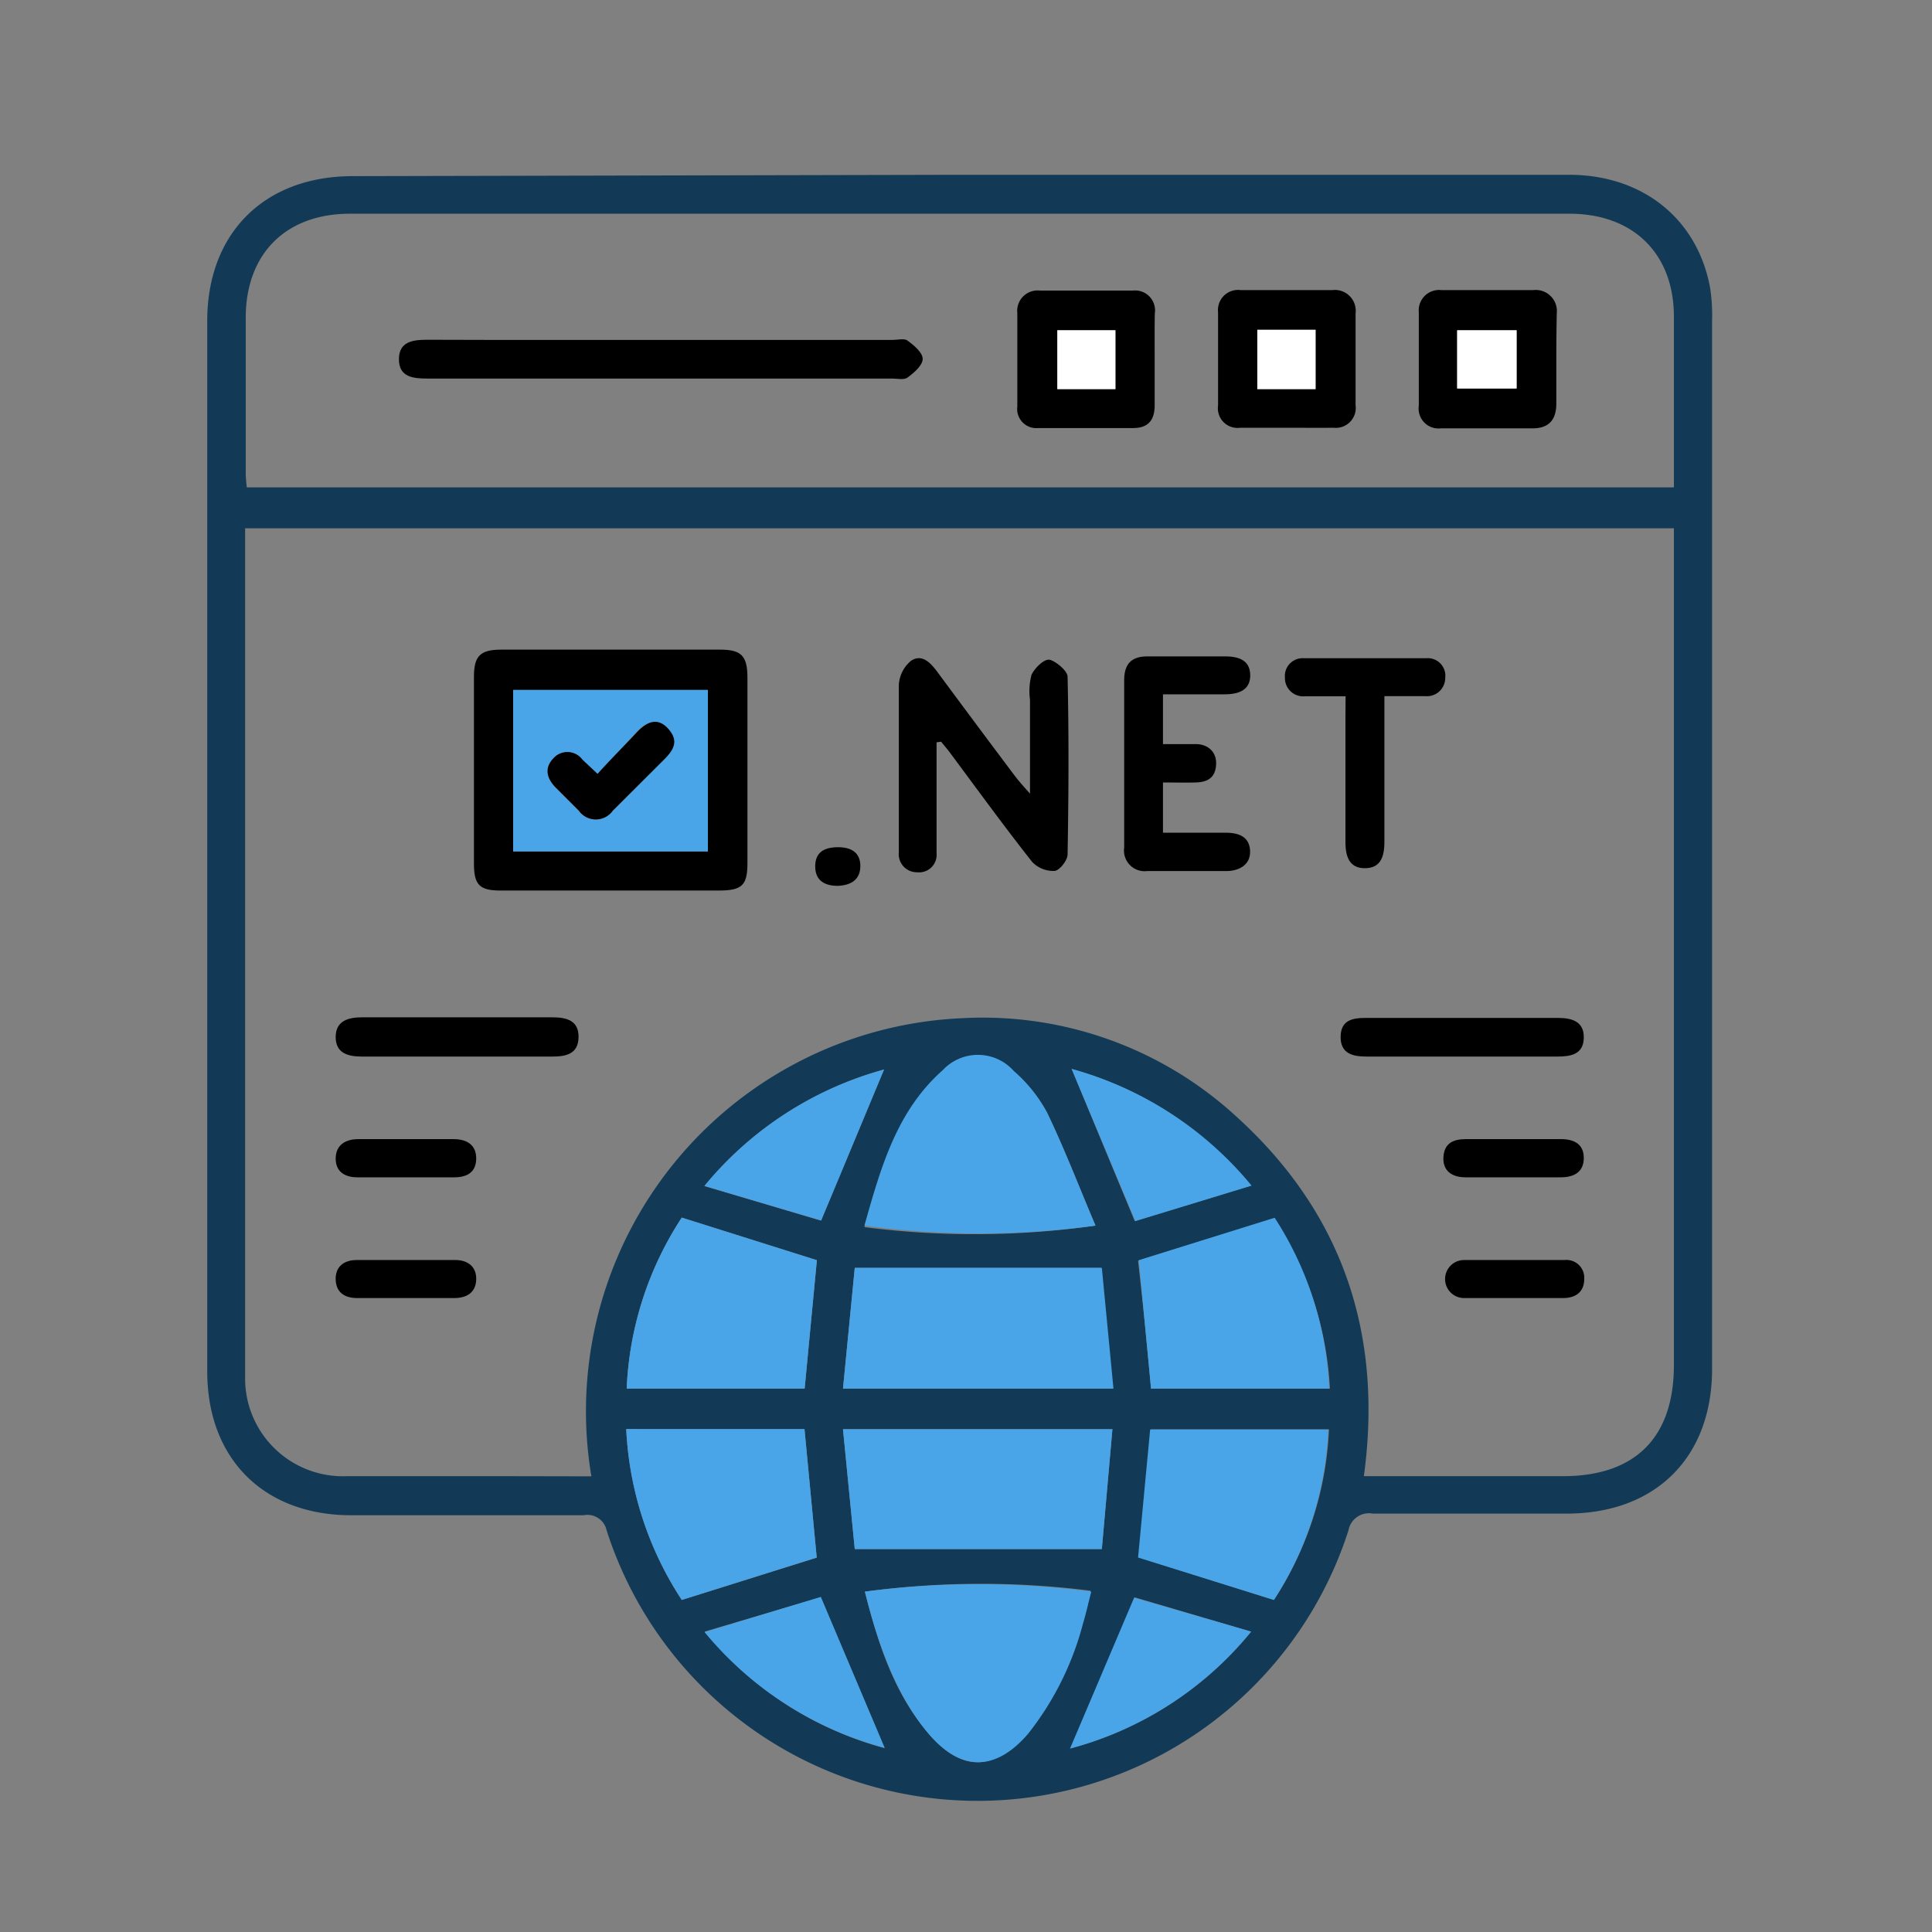 <svg xmlns="http://www.w3.org/2000/svg" id="Layer_1" data-name="Layer 1" viewBox="0 0 128 128"><rect x="0" y="0" width="128" height="128" fill="#808080" stroke="none"/><defs><style>.cls-1{fill:#123a56;}.cls-2{fill:#49a5e7;}.cls-3{fill:#fff;}</style></defs><path class="cls-1" d="M63.55,11.58q20.19,0,40.4,0c4.88,0,8.51,2.92,9.35,7.49a11.78,11.78,0,0,1,.13,2.14q0,34.74,0,69.48c0,5.87-3.74,9.58-9.61,9.59-4.29,0-8.58,0-12.87,0a1.38,1.38,0,0,0-1.61,1.11,25.81,25.81,0,0,1-49.15,0,1.3,1.3,0,0,0-1.53-1q-7.7,0-15.38,0c-5.8,0-9.55-3.74-9.55-9.53q0-34.8,0-69.6c0-5.82,3.79-9.59,9.64-9.59ZM39.18,97.81A26.07,26.07,0,0,1,63.7,67.46,24.82,24.82,0,0,1,81.94,74c7,6.36,9.7,14.36,8.42,23.8h13.19c4.79,0,7.35-2.56,7.35-7.36q0-27,0-54V35H16.24V90.19c0,.32,0,.64,0,1A6.48,6.48,0,0,0,23,97.8c3.61,0,7.23,0,10.84,0ZM16.35,32.29H110.9c0-3.85,0-7.58,0-11.31,0-4.19-2.71-6.82-6.91-6.82H23.18c-4.21,0-6.86,2.61-6.9,6.81,0,3.46,0,6.91,0,10.37C16.28,31.65,16.32,32,16.35,32.29ZM73.7,94.69H55.85l.78,7.94H73ZM55.85,92H73.72c-.27-2.79-.53-5.49-.77-8H56.63Zm1.45,13.44c.87,3.47,1.92,6.69,4.17,9.36s4.44,2.54,6.6,0a19.83,19.83,0,0,0,3.63-7.29c.2-.66.35-1.34.55-2.12A57.55,57.55,0,0,0,57.3,105.45ZM72.58,81.2c-1.13-2.66-2.06-5.1-3.2-7.43A9.78,9.78,0,0,0,67.17,71,3.18,3.18,0,0,0,62.46,71c-3.06,2.71-4.1,6.44-5.19,10.3A56.9,56.9,0,0,0,72.58,81.2ZM41.49,94.68A22.57,22.57,0,0,0,45.17,106l8.94-2.8-.81-8.51ZM84.4,106A22.4,22.4,0,0,0,88.05,94.7H76.25l-.8,8.48ZM53.31,92l.81-8.51-8.95-2.82A22.35,22.35,0,0,0,41.52,92Zm23,0h11.8A22.52,22.52,0,0,0,84.4,80.72l-9,2.81C75.72,86.32,76,89.15,76.26,92ZM71,70.82,75.18,80.9l7.7-2.35A23.49,23.49,0,0,0,71,70.82ZM82.89,108.1l-7.71-2.27c-1.52,3.59-2.9,6.85-4.25,10A23.14,23.14,0,0,0,82.89,108.1Zm-36.21,0a23.25,23.25,0,0,0,11.93,7.72l-4.23-10ZM58.57,70.86a23.39,23.39,0,0,0-11.9,7.72l7.73,2.29C55.85,77.4,57.19,74.17,58.57,70.86Z"></path><path class="cls-2" d="M73.7,94.69,73,102.63H56.63l-.78-7.94Z"></path><path class="cls-2" d="M55.85,92l.78-8H73c.24,2.47.5,5.17.77,8Z"></path><path class="cls-2" d="M57.3,105.45a57.55,57.55,0,0,1,15,0c-.2.78-.35,1.46-.55,2.12a19.83,19.83,0,0,1-3.63,7.29c-2.16,2.52-4.46,2.52-6.6,0S58.17,108.92,57.3,105.45Z"></path><path class="cls-2" d="M72.58,81.2a56.9,56.9,0,0,1-15.31,0c1.09-3.86,2.13-7.59,5.19-10.3a3.18,3.18,0,0,1,4.71.06,9.78,9.78,0,0,1,2.21,2.76C70.52,76.1,71.45,78.54,72.58,81.2Z"></path><path class="cls-2" d="M41.49,94.68H53.3l.81,8.51L45.17,106A22.57,22.57,0,0,1,41.49,94.68Z"></path><path class="cls-2" d="M84.4,106l-9-2.81.8-8.48h11.8A22.4,22.4,0,0,1,84.4,106Z"></path><path class="cls-2" d="M53.31,92H41.52a22.35,22.35,0,0,1,3.65-11.33l8.95,2.82Z"></path><path class="cls-2" d="M76.26,92c-.28-2.89-.54-5.72-.81-8.51l9-2.81A22.52,22.52,0,0,1,88.06,92Z"></path><path class="cls-2" d="M71,70.82a23.49,23.49,0,0,1,11.92,7.73l-7.7,2.35Z"></path><path class="cls-2" d="M82.89,108.1a23.14,23.14,0,0,1-12,7.75c1.35-3.17,2.73-6.43,4.25-10Z"></path><path class="cls-2" d="M46.68,108.13l7.7-2.33,4.23,10A23.25,23.25,0,0,1,46.68,108.13Z"></path><path class="cls-2" d="M58.57,70.86c-1.38,3.31-2.72,6.54-4.17,10l-7.73-2.29A23.39,23.39,0,0,1,58.57,70.86Z"></path><path d="M40.42,59H33.15c-1.38,0-1.75-.38-1.75-1.78q0-6.2,0-12.39c0-1.36.41-1.78,1.77-1.79H47.71c1.42,0,1.81.42,1.81,1.87q0,6.14,0,12.27c0,1.46-.35,1.81-1.83,1.82ZM34,56.41h12.9V45.71H34Z"></path><path d="M62.05,49.18v3.18c0,1.39,0,2.78,0,4.17a1.16,1.16,0,0,1-1.28,1.26,1.2,1.2,0,0,1-1.22-1.33c0-.48,0-1,0-1.43,0-3.22,0-6.43,0-9.65a2.23,2.23,0,0,1,.82-1.61c.73-.47,1.3.16,1.75.77q2.55,3.45,5.12,6.87c.23.3.48.59,1,1.17V46.35a4.22,4.22,0,0,1,.1-1.64c.21-.45.83-1.06,1.19-1s1.19.71,1.2,1.12c.09,3.92.07,7.86,0,11.78,0,.39-.53,1.06-.86,1.09a1.93,1.93,0,0,1-1.49-.6c-1.87-2.37-3.64-4.81-5.44-7.23-.19-.25-.39-.49-.59-.73Z"></path><path d="M77.05,46v3.3c.78,0,1.48,0,2.19,0s1.37.45,1.33,1.34-.57,1.18-1.35,1.2-1.41,0-2.17,0v3.33c1.41,0,2.78,0,4.16,0,.87,0,1.56.27,1.61,1.18s-.68,1.36-1.59,1.36H76a1.37,1.37,0,0,1-1.52-1.56c0-3.69,0-7.39,0-11.08,0-1.08.48-1.6,1.59-1.58q2.56,0,5.13,0c.92,0,1.64.29,1.63,1.28S82,46,81.13,46C79.79,46,78.45,46,77.05,46Z"></path><path d="M89.15,46.13H86.46a1.21,1.21,0,0,1-1.33-1.23,1.18,1.18,0,0,1,1.27-1.29q4,0,8.1,0a1.16,1.16,0,0,1,1.25,1.29,1.21,1.21,0,0,1-1.33,1.22h-2.7v1.29c0,2.78,0,5.56,0,8.34,0,.93-.2,1.76-1.28,1.77s-1.3-.83-1.3-1.75c0-2.74,0-5.48,0-8.22Z"></path><path d="M96.84,70c-2.1,0-4.2,0-6.3,0-.93,0-1.73-.2-1.72-1.31s.79-1.25,1.67-1.25h12.72c.93,0,1.75.23,1.72,1.33S104.06,70,103.14,70C101,70,98.94,70,96.84,70Z"></path><path d="M30.28,70c-2.1,0-4.2,0-6.3,0-.94,0-1.75-.23-1.74-1.31S23.1,67.4,24,67.4h12.6c.92,0,1.75.2,1.73,1.32S37.49,70,36.58,70C34.48,70,32.38,70,30.28,70Z"></path><path d="M100.31,78c-1.08,0-2.15,0-3.22,0-.87,0-1.51-.41-1.46-1.33s.64-1.2,1.48-1.2h6.31c.88,0,1.52.34,1.51,1.27S104.26,78,103.4,78Z"></path><path d="M26.88,86H23.67c-.85,0-1.41-.38-1.43-1.24s.57-1.28,1.39-1.28q3.27,0,6.54,0c.83,0,1.41.45,1.38,1.3S30.93,86,30.09,86Z"></path><path d="M100.32,86H97a1.26,1.26,0,1,1,0-2.52q3.33,0,6.66,0a1.18,1.18,0,0,1,1.3,1.25c0,.86-.56,1.27-1.41,1.27Z"></path><path d="M26.88,78c-1.07,0-2.14,0-3.21,0-.82,0-1.43-.37-1.43-1.24s.61-1.29,1.5-1.29h6.31c.89,0,1.51.39,1.5,1.3S30.92,78,30.1,78Z"></path><path d="M55.51,58.69c-.81,0-1.49-.3-1.5-1.27s.61-1.28,1.48-1.29S57,56.46,57,57.37,56.39,58.65,55.51,58.69Z"></path><path d="M43.88,22.52H59.13c.35,0,.8-.12,1,.05.43.31,1,.79,1,1.21s-.56.91-1,1.23c-.23.18-.69.07-1,.07H28.33c-.94,0-1.89-.08-1.9-1.26s.9-1.31,1.86-1.31C33.49,22.53,38.68,22.52,43.88,22.52Z"></path><path d="M103.11,23.74v3c0,1.06-.48,1.64-1.58,1.64H95.46A1.32,1.32,0,0,1,94,26.88c0-2.06,0-4.13,0-6.19a1.35,1.35,0,0,1,1.5-1.47h6.08a1.4,1.4,0,0,1,1.56,1.54C103.12,21.75,103.11,22.75,103.11,23.74Zm-6.57,2h3.94V21.88H96.54Z"></path><path d="M76.5,23.84c0,1,0,2,0,3s-.43,1.51-1.41,1.52q-3.16,0-6.31,0a1.27,1.27,0,0,1-1.38-1.43c0-2.06,0-4.13,0-6.19a1.35,1.35,0,0,1,1.48-1.49c2.06,0,4.13,0,6.19,0a1.32,1.32,0,0,1,1.44,1.51C76.49,21.78,76.5,22.81,76.5,23.84Zm-2.6,1.94v-3.9H70.05v3.9Z"></path><path d="M85.26,28.34c-1,0-2.07,0-3.1,0a1.3,1.3,0,0,1-1.46-1.47c0-2.06,0-4.13,0-6.19a1.33,1.33,0,0,1,1.5-1.46c2,0,4,0,6.07,0a1.38,1.38,0,0,1,1.54,1.55c0,2,0,4.05,0,6.07a1.32,1.32,0,0,1-1.45,1.5C87.32,28.35,86.29,28.34,85.26,28.34Zm1.9-2.56V21.85H83.3v3.93Z"></path><path class="cls-2" d="M34,56.41V45.71h12.9v10.7Zm5.58-5.14-1-.93a1.24,1.24,0,0,0-1.89-.13c-.67.65-.48,1.35.14,2l1.51,1.51a1.38,1.38,0,0,0,2.25,0L44,50.26c.61-.6.87-1.29.23-2s-1.42-.45-2.05.21C41.36,49.41,40.49,50.32,39.59,51.27Z"></path><path class="cls-3" d="M96.54,25.74V21.88h3.94v3.86Z"></path><path class="cls-3" d="M73.9,25.78H70.05v-3.9H73.9Z"></path><path class="cls-3" d="M87.16,25.78H83.3V21.85h3.86Z"></path><path d="M39.59,51.27c.9-1,1.77-1.86,2.63-2.78.63-.66,1.34-1,2.05-.21s.38,1.38-.23,2L40.6,53.71a1.38,1.38,0,0,1-2.25,0l-1.51-1.51c-.62-.62-.81-1.32-.14-2a1.24,1.24,0,0,1,1.89.13Z"></path></svg>
